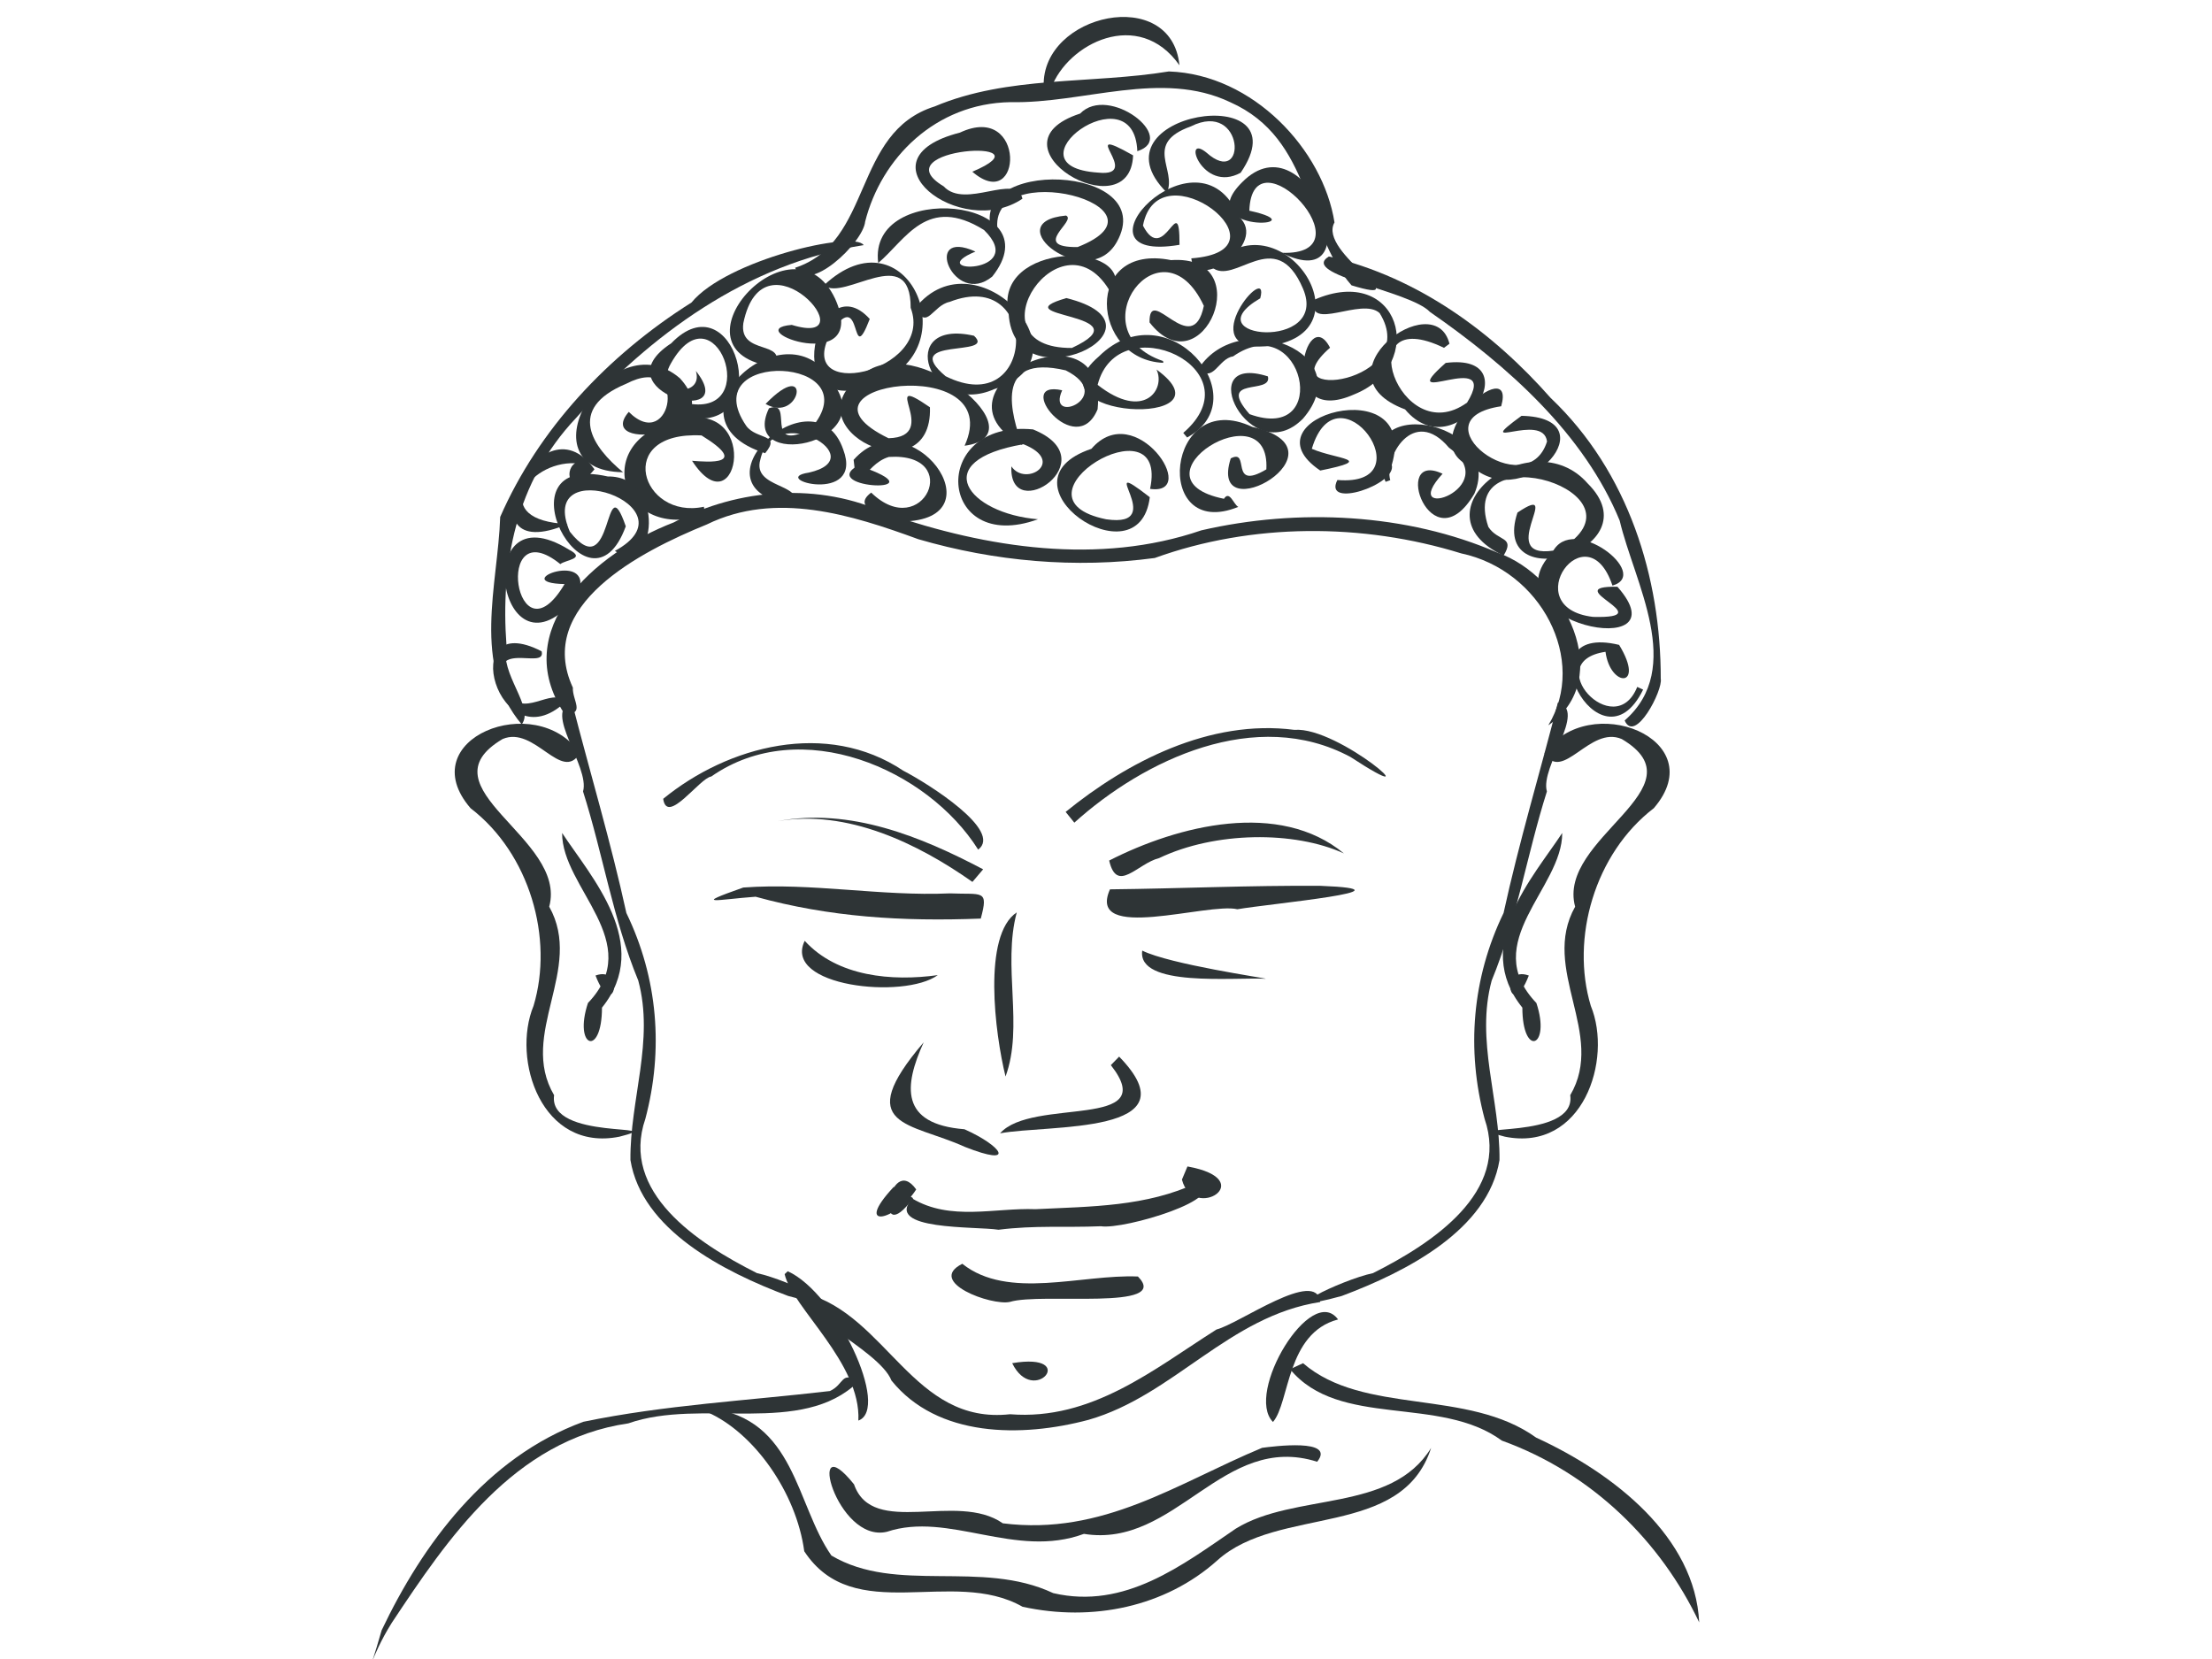 <?xml version="1.0"?><svg width="640" height="480" xmlns="http://www.w3.org/2000/svg">
 <title>Buddha head outline</title>
 <g>
  <title>Layer 1</title>
  <g display="inline" id="layer3"/>
  <g id="layer4"/>
  <g id="layer2"/>
  <g id="layer5"/>
  <g id="layer1">
   <g id="g14221">
    <path fill="#2e3436" stroke-miterlimit="4" id="path13995" d="m294.181,263.981c-4.196,15.56 2.08,33.01 -3.247,47.486c-3.079,-12.455 -6.706,-40.882 3.247,-47.486z"/>
    <path fill="#2e3436" stroke-miterlimit="4" id="path13997" d="m267.25,301.572c-5.752,12.673 -6.897,23.67 11.792,25.154c10.933,4.861 15.17,11.048 0.138,5.109c-15.762,-7.181 -32.911,-5.657 -11.929,-30.264z"/>
    <path fill="#2e3436" stroke-miterlimit="4" id="path13999" d="m323.798,305.713c22.167,22.731 -20.516,19.591 -34.445,22.19c9.231,-10.509 46.902,-0.853 32.05,-19.726c0.798,-0.821 1.596,-1.643 2.394,-2.464z"/>
    <path fill="#2e3436" stroke-miterlimit="4" id="path14001" d="m320.919,248.982c20.037,-10.234 49.241,-17.519 67.921,-2.056c-14.328,-6.576 -37.296,-6.383 -53.467,1.346c-6.296,1.571 -12.202,10.421 -14.455,0.71z"/>
    <path fill="#2e3436" stroke-miterlimit="4" id="path14003" d="m321.147,257.313c20.219,-0.221 40.51,-1.16 60.9,-1.017c29.283,1.139 -14.908,5.186 -24.029,6.778c-8.57,-2.039 -43.78,9.774 -36.871,-5.761z"/>
    <path fill="#2e3436" stroke-miterlimit="4" id="path14005" d="m330.482,275.037c7.96,3.963 35.95,7.995 35.785,8.155c-9.265,-0.488 -37.271,2.549 -35.785,-8.155z"/>
    <path fill="#2e3436" stroke-miterlimit="4" id="path14007" d="m281.352,255.164c-15.809,-11.139 -36.327,-21.089 -56.424,-17.561c21.09,-3.977 41.635,4.496 59.524,13.916c-1.033,1.215 -2.066,2.43 -3.099,3.645z"/>
    <path fill="#2e3436" stroke-miterlimit="4" id="path14009" d="m283.768,265.773c-22.733,0.883 -43.74,-0.414 -65.146,-6.322c-10.917,0.785 -18.869,2.728 -3.571,-2.66c19.802,-1.469 39.714,2.581 59.786,1.691c9.406,0.403 11.257,-1.261 8.931,7.291z"/>
    <path fill="#2e3436" stroke-miterlimit="4" id="path14011" d="m232.828,272.21c9.468,10.394 25.282,11.77 38.502,9.923c-9.738,7.105 -44.994,3.287 -38.502,-9.923z"/>
    <path fill="#2e3436" stroke-miterlimit="4" id="path14023" d="m264.19,346.663c-11.612,15.863 -7.021,-13.559 0.896,-2.529c-5.562,8.845 -18.539,12.193 -6.527,-0.701c15.546,-1.114 -11.624,15.245 0.597,0.042c1.678,1.063 3.356,2.125 5.034,3.188z"/>
    <path fill="#2e3436" stroke-miterlimit="4" id="path14025" d="m263.938,346.762c11.04,6.608 23.93,2.635 35.681,3.093c16.114,-0.798 32.03,-0.683 46.873,-7.687c10.009,4.274 -21.228,13.687 -27.975,12.621c-10.668,0.441 -18.898,-0.321 -29.624,1.015c-6.435,-1.033 -33.371,0.288 -24.955,-9.041z"/>
    <path fill="#2e3436" stroke-miterlimit="4" id="path14027" d="m343.568,337.489c21.248,3.837 1.622,16.202 -1.598,3.807c0.533,-1.269 1.065,-2.538 1.598,-3.807z"/>
    <path fill="#2e3436" stroke-miterlimit="4" id="path14029" d="m278.424,365.651c13.277,10.572 34.473,2.984 50.814,3.682c9.912,10.05 -28.023,4.559 -37.043,7.348c-5.308,1.192 -24.269,-5.762 -13.771,-11.03z"/>
    <path fill="#2e3436" stroke-miterlimit="4" id="path14039" d="m308.321,234.911c17.744,-14.414 41.661,-26.931 66.186,-23.739c12.93,-1.054 41.734,24.516 16.238,7.852c-27.337,-14.686 -59.754,0.812 -79.907,18.997c-0.839,-1.037 -1.678,-2.073 -2.516,-3.11z"/>
    <path fill="#2e3436" stroke-miterlimit="4" id="path14043" d="m191.883,231.122c18.806,-15.365 47.318,-22.902 69.448,-8.146c7.296,3.784 28.918,17.417 21.683,22.843c-14.633,-23.278 -51.302,-39.245 -77.224,-21.15c-3.333,0.413 -12.797,14.22 -13.907,6.453z"/>
    <path fill="#2e3436" stroke-miterlimit="4" id="path14045" d="m165.504,203.255c5.212,20.335 11.256,40.426 15.725,60.9c9.143,18.878 10.787,39.622 5.492,59.555c-7.313,21.19 14.921,35.921 32.283,44.643c9.193,1.93 31.414,12.786 9.044,6.609c-18.887,-7.078 -42.345,-19.19 -45.642,-39.319c-0.179,-17.529 6.978,-34.522 2.261,-51.946c-7.307,-17.748 -10.201,-36.509 -15.975,-54.699c2.087,-7.179 -11.801,-23.494 -3.188,-25.744z"/>
    <path fill="#2e3436" stroke-miterlimit="4" id="path14047" d="m450.755,203.255c-5.212,20.335 -11.256,40.426 -15.725,60.9c-9.143,18.878 -10.787,39.622 -5.492,59.555c7.313,21.19 -14.921,35.921 -32.283,44.643c-9.193,1.93 -31.414,12.786 -9.044,6.609c18.887,-7.078 42.345,-19.19 45.642,-39.319c0.179,-17.529 -6.978,-34.522 -2.261,-51.946c7.307,-17.748 10.201,-36.509 15.975,-54.699c-2.087,-7.179 11.801,-23.494 3.188,-25.744z"/>
    <path fill="#2e3436" stroke-miterlimit="4" id="path14053" d="m381.976,376.714c-26.541,4.086 -42.38,27.032 -67.036,34.089c-19.447,5.185 -43.746,5.101 -57.014,-11.374c-3.531,-9.107 -31.049,-21.062 -24.802,-25.206c23.558,6.379 31.11,38.07 59.106,34.957c23.694,1.89 41.644,-13.062 59.753,-24.521c6.463,-1.613 29.027,-17.898 29.993,-7.946z"/>
    <path fill="#2e3436" stroke-miterlimit="4" id="path14055" d="m292.859,394.407c19.667,-3.292 6.18,12.765 0,0z"/>
    <path fill="#2e3436" stroke-miterlimit="4" id="path14057" d="m446.865,217.926c12.707,-18.441 48.9,-4.114 31.623,15.918c-17.123,13.124 -24.096,37.672 -18.222,57.174c6.42,15.584 -2.331,42.376 -24.849,37.861c-15.881,-4.01 20.757,1.302 18.902,-12.005c10.442,-17.708 -8.747,-36.453 1.415,-54.543c-5.404,-19.878 37.298,-34.401 13.49,-48.507c-9.276,-3.962 -17.083,12.772 -22.359,4.102z"/>
    <path fill="#2e3436" stroke-miterlimit="4" id="path14059" d="m451.997,241.006c0.106,15.951 -24.304,31.627 -7.473,49.191c4.28,12.911 -4.041,15.873 -4.059,1.345c-14.794,-18.34 3.294,-37.961 11.532,-50.536z"/>
    <path fill="#2e3436" stroke-miterlimit="4" id="path14061" d="m442.335,282.25c-5.392,13.89 -8.663,-3.15 0,0z"/>
    <path fill="#2e3436" stroke-miterlimit="4" id="path14063" d="m167.773,217.926c-12.707,-18.441 -48.9,-4.114 -31.623,15.918c17.123,13.124 24.096,37.672 18.222,57.174c-6.42,15.584 2.331,42.376 24.849,37.861c15.881,-4.01 -20.757,1.302 -18.902,-12.005c-10.442,-17.708 8.747,-36.453 -1.415,-54.543c5.404,-19.878 -37.298,-34.401 -13.49,-48.507c9.276,-3.962 17.083,12.772 22.359,4.102z"/>
    <path fill="#2e3436" stroke-miterlimit="4" id="path14065" d="m162.641,241.006c-0.106,15.951 24.304,31.627 7.473,49.191c-4.28,12.911 4.041,15.873 4.059,1.345c14.794,-18.34 -3.294,-37.961 -11.532,-50.536z"/>
    <path fill="#2e3436" stroke-miterlimit="4" id="path14067" d="m172.303,282.25c5.392,13.89 8.663,-3.15 0,0z"/>
    <path fill="#2e3436" stroke-miterlimit="4" id="path14069" d="m163.224,206.385c-15.876,-24.146 8.4,-46.269 31.678,-55.221c18.792,-9.975 42.265,-11.71 61.767,-2.538c28.838,9.896 61.268,14.999 90.906,4.821c28.026,-6.465 59.413,-4.955 85.662,6.437c19.755,6.914 34.238,36.547 14.732,49.976c11.459,-18.91 -2.098,-44.881 -25.216,-49.754c-28.516,-8.829 -60.54,-8.834 -88.656,1.341c-23.017,3.08 -46.273,1.004 -68.384,-5.434c-19.304,-7.066 -41.303,-14.012 -61.201,-4.276c-19.481,7.924 -49.727,23.533 -38.763,47.221c-0.221,3.577 3.856,8.027 -2.525,7.428z"/>
    <path fill="#2e3436" stroke-miterlimit="4" id="path14071" d="m150.945,209.586c-14.546,-17.275 -6.876,-40.198 -6.221,-60.027c11.051,-25.232 30.944,-46.656 55.35,-62.036c10.036,-12.292 47.054,-20.922 49.81,-16.601c-33.978,5.316 -61.977,26.277 -83.318,50.122c-17.372,18.431 -21.792,42.121 -20.017,65.758c-2.122,8.059 8.233,17.811 4.396,22.784z"/>
    <path fill="#2e3436" stroke-miterlimit="4" id="path14073" d="m470.06,208.459c17.476,-15.244 2.796,-39.874 -1.433,-57.822c-10.237,-24.977 -32.262,-44.701 -54.903,-60.39c-5.794,-6.17 -37.928,-10.755 -29.238,-16.038c26.025,6.086 47.485,22.026 64.161,40.922c22.572,21.443 31.91,52.048 31.86,81.253c0.685,3.265 -7.431,18.959 -10.448,12.074z"/>
    <path fill="#2e3436" stroke-miterlimit="4" id="path14075" d="m230.032,77.483c22.689,-7.426 16.487,-39.212 40.403,-46.689c21.203,-8.963 45.278,-6.43 67.748,-10.123c24.447,0.839 44.659,22.755 47.928,43.689c-5.048,8.763 25.193,24.319 4.926,18.198c-13.812,-15.719 -11.22,-42.367 -35.081,-52.984c-19.906,-9.49 -42.459,0.457 -63.609,-0.02c-21.672,0.361 -37.342,16.1 -42.028,34.552c-0.584,6.192 -16.684,21.352 -20.286,13.377z"/>
    <path fill="#2e3436" stroke-miterlimit="4" id="path14077" d="m301.972,24.899c-0.602,-20.923 36.983,-29.252 39.279,-6.014c-11.789,-16.753 -32.408,-6.318 -37.12,6.641l-1.235,-0.359l-0.924,-0.268z"/>
    <path fill="#2e3436" stroke-miterlimit="4" id="path14079" d="m238.367,82.56c23.992,-22.438 42.271,18.979 14.977,28.296c-29.279,12.824 -16.956,-35.437 -1.697,-18.565c-5.788,15.041 -1.856,-9.571 -10.913,3.393c-12.359,21.353 29.864,12.182 22.75,-6.623c0.057,-19.294 -19.258,-1.687 -25.118,-6.501z"/>
    <path fill="#2e3436" stroke-miterlimit="4" id="path14081" d="m264.862,89.065c17.734,-22.165 51.748,14.985 22.815,23.513c-19.094,8.509 -28.901,-20.654 -5.867,-15.433c6.755,6.325 -21.913,0.175 -8.218,11.706c26.333,13.093 27.62,-31.839 1.175,-21.511c-4.908,1.001 -6.635,8.533 -9.906,1.725z"/>
    <path fill="#2e3436" stroke-miterlimit="4" id="path14083" d="m321.538,84.961c-13.949,-25.472 -41.792,15.958 -11.403,15.711c21.862,-10.184 -21.229,-8.721 -1.596,-14.43c32.811,8.17 -15.192,31.688 -16.711,4.389c-4.632,-20.823 36.766,-21.213 30.395,-5.952l-0.685,0.282z"/>
    <path fill="#2e3436" stroke-miterlimit="4" id="path14085" d="m336.579,104.978c-20.965,-0.836 -23.302,-34.821 2.241,-29.716c25.663,-1.81 9.053,37.663 -6.221,18.02c-0.22,-11.605 12.397,11.194 15.71,-4.788c-12.174,-26.06 -37.1,7.377 -11.809,15.964l0.079,0.521z"/>
    <path fill="#2e3436" stroke-miterlimit="4" id="path14087" d="m254.098,76.097c-3.188,-24.094 51.154,-18.953 33.001,3.914c-11.13,9.166 -20.577,-14.326 -4.873,-7.224c-15.686,6.474 15.68,6.763 2.487,-6.24c-16.477,-10.249 -22.564,2.711 -30.615,9.55z"/>
    <path fill="#2e3436" stroke-miterlimit="4" id="path14089" d="m287.219,67.552c-8.553,-22.261 48.428,-20.109 35.943,2.393c-8.302,15.058 -35.215,-5.722 -14.727,-7.581c3.265,1.52 -10.49,9.266 3.351,9.118c29.785,-11.7 -26.355,-26.583 -23.14,-4.71l-1.113,0.608l-0.313,0.171z"/>
    <path fill="#2e3436" stroke-miterlimit="4" id="path14091" d="m344.682,74.748c30.166,-2.231 -9.55,-32.736 -13.988,-9.469c6.222,12.046 10.626,-11.078 10.575,5.556c-33.983,5.739 5.348,-36.41 17.097,-8.217c9.091,7.873 -12.707,22.157 -13.684,12.13z"/>
    <path fill="#2e3436" stroke-miterlimit="4" id="path14093" d="m350.487,77.195c19.603,-21.819 47.533,19.764 15.749,23c-21.725,1.715 1.481,-25.349 -1.61,-13.888c-20.037,11.674 20.182,15.485 12.368,-2.803c-8.03,-18.817 -19.925,-0.333 -26.507,-6.309z"/>
    <path fill="#2e3436" stroke-miterlimit="4" id="path14095" d="m370.789,73.141c26.487,1.023 -8.514,-36.2 -9.318,-12.183c21.119,4.622 -17.337,6.916 -2.081,-8.231c19.267,-19.551 38.39,33.933 11.398,20.414z"/>
    <path fill="#2e3436" stroke-miterlimit="4" id="path14097" d="m337.615,55.744c-23.3,-23.154 40.027,-33.132 21.34,-5.756c-11.141,6.079 -17.133,-11.697 -9.894,-5.838c11.942,10.65 11.092,-15.412 -4.507,-7.582c-13.899,4.993 -3.916,12.54 -6.94,19.175z"/>
    <path fill="#2e3436" stroke-miterlimit="4" id="path14099" d="m329.062,43.744c-0.919,-23.497 -38.924,4.392 -11.343,6.196c13.528,1.416 -7.169,-14.766 10.124,-4.99c-0.854,22.101 -43.396,-2.907 -15.322,-12.096c8.242,-8.537 28.474,7.132 16.542,10.889z"/>
    <path fill="#2e3436" stroke-miterlimit="4" id="path14101" d="m295.829,57.492c-17.874,12.122 -48.338,-11.433 -18.119,-19.115c19.316,-9.086 18.234,23.895 3.611,11.305c23.79,-10.016 -26.987,-6.956 -8.291,4.232c6.278,6.789 20.988,-4.097 22.798,3.578z"/>
    <path fill="#2e3436" stroke-miterlimit="4" id="path14103" d="m380.203,86.748c24.75,-10.798 33.084,18.766 11.58,27.367c-22.746,10.119 -14.089,-27.327 -6.96,-13.507c-18.759,16.371 26.937,10.142 14.346,-10.021c-5.188,-4.78 -21.027,5.672 -18.966,-3.839z"/>
    <path fill="#2e3436" stroke-miterlimit="4" id="path14105" d="m417.789,100.638c-27.715,-13.41 -12.922,30.046 6.683,15.846c9.97,-16.271 -22.16,2.611 -6.183,-11.485c25.048,-3.123 2.982,31.115 -11.754,13.451c-26.534,-9.892 8.528,-36.096 12.839,-18.998l-1.004,0.752l-0.58,0.434z"/>
    <path fill="#2e3436" stroke-miterlimit="4" id="path14107" d="m346.886,106.52c11.83,-17.945 46.504,-4.419 30.103,14.608c-15.21,15.356 -32.393,-19.312 -10.149,-12.228c1.402,5.436 -15.091,-0.207 -5.308,10.926c24.108,8.726 15.534,-30.898 -4.781,-16.701c-4.199,0.567 -5.837,8.066 -9.865,3.396z"/>
    <path fill="#2e3436" stroke-miterlimit="4" id="path14109" d="m342.355,125.251c21.495,-18.536 -18.878,-36.973 -24.777,-13.902c13.442,10.55 19.756,1.247 17.034,-4.43c23.459,17.008 -38.131,14.625 -16.693,-3.773c19.725,-19.507 46.458,12.087 25.547,23.437l-0.788,-0.945l-0.323,-0.388z"/>
    <path fill="#2e3436" stroke-miterlimit="4" id="path14111" d="m295.739,128.742c-29.486,-16.08 25.119,-42.959 21.831,-10.332c-6.23,15.097 -24.755,-8.705 -10.249,-5.491c-4.763,10.491 15.917,1.744 1.026,-5.761c-21.204,-4.977 -15.632,13.039 -12.608,21.585z"/>
    <path fill="#2e3436" stroke-miterlimit="4" id="path14113" d="m279.09,128.964c12.479,-27.446 -54.354,-17.866 -22.011,-2.169c15.789,-0.4 -3.723,-19.78 11.983,-8.959c0.87,26.029 -41.698,6.107 -19.545,-9.412c14.747,-13.014 52.118,17.508 29.574,20.541z"/>
    <path fill="#2e3436" stroke-miterlimit="4" id="path14115" d="m221.371,131.13c-31.509,-9.988 7.189,-44.468 19.789,-20.077c13.109,17.623 -27.381,25.294 -18.67,7.075c7.64,-2.766 -2.035,13.271 12.105,5.922c18.131,-21.066 -34.018,-23.246 -18.69,-0.847c2.937,4.079 10.241,2.198 5.467,7.927z"/>
    <path fill="#2e3436" stroke-miterlimit="4" id="path14117" d="m221.507,116.871c13.654,-14.091 10.24,5.891 0,0z"/>
    <path fill="#2e3436" stroke-miterlimit="4" id="path14119" d="m224.064,106.094c-32.514,-4.055 5.236,-45.751 17.553,-19.681c10.294,22.887 -28.336,8.879 -12.531,7.589c22.669,6.936 -8.215,-28.766 -14.017,-0.492c-1.316,9.506 12.968,4.715 8.995,12.584z"/>
    <path fill="#2e3436" stroke-miterlimit="4" id="path14121" d="m434.341,117.544c-25.427,3.754 7.425,28.81 13.264,10.186c-1.132,-8.75 -22.389,3.535 -7.393,-7.417c25.455,0.464 1.664,28.134 -14.034,14.948c-19.071,-7.324 12.764,-33.858 8.162,-17.718z"/>
    <path fill="#2e3436" stroke-miterlimit="4" id="path14123" d="m400.902,139.411c-11.609,-26.7 34.971,-18.068 25.675,3.445c-12.531,21.173 -24.291,-12.895 -9.195,-5.785c-13.38,14.6 18.096,4.159 1.865,-7.528c-10.362,-12.285 -18.899,2.858 -17.003,9.378l-1.203,0.44l-0.138,0.051z"/>
    <path fill="#2e3436" stroke-miterlimit="4" id="path14125" d="m386.941,138.879c26.064,2.156 0.082,-34.089 -7.391,-9.026c7.181,3.116 18.852,2.975 2.441,6.289c-22.9,-15.397 28.922,-29.46 20.688,-1.621c1.533,5.715 -20.026,12.83 -15.738,4.357z"/>
    <path fill="#2e3436" stroke-miterlimit="4" id="path14127" d="m435.027,160.753c-26.872,-12.685 8.255,-39.265 24.318,-20.897c19.469,19.302 -28.586,33.301 -20.295,8.45c14.454,-9.685 -8.122,15.137 12.241,10.655c27.885,-16.426 -29.987,-34.038 -20.666,-6.516c2.746,4.278 7.847,2.685 4.402,8.308z"/>
    <path fill="#2e3436" stroke-miterlimit="4" id="path14129" d="m466.533,169.426c-7.358,-22.11 -27.994,6.409 -5.615,9.061c20.471,0.543 -10.72,-9.032 7.058,-8.721c19.657,22.292 -38.549,10.398 -18.805,-9.986c5.793,-11.477 28.757,6.389 17.362,9.646z"/>
    <path fill="#2e3436" stroke-miterlimit="4" id="path14131" d="m475.404,199.529c-12.425,25.433 -35.612,-19.845 -6.945,-12.945c7.685,12.588 -2.564,12.435 -3.938,2.001c-19.127,2.801 2.624,26.489 9.182,10.157l1.157,0.535l0.544,0.252z"/>
    <path fill="#2e3436" stroke-miterlimit="4" id="path14133" d="m358.283,146.658c-25.148,10.198 -20.979,-34.94 4.035,-23.143c29.362,6.537 -13.178,30.825 -6.223,9.111c5.779,-3.015 -0.569,9.633 10.298,3.176c1.327,-23.6 -40.844,2.728 -12.27,8.515c1.651,-2.582 2.829,1.719 4.16,2.341z"/>
    <path fill="#2e3436" stroke-miterlimit="4" id="path14135" d="m332.752,141.448c5.646,-26.58 -42.939,2.651 -12.709,8.797c18.752,2.748 -4.373,-19.596 12.629,-6.388c-3.054,25.134 -45.638,-4.288 -16.891,-14.007c12.74,-14.798 31.671,13.681 16.971,11.598z"/>
    <path fill="#2e3436" stroke-miterlimit="4" id="path14137" d="m300.325,150.236c-29.053,10.567 -31.9,-28.848 -1.45,-25.999c21.961,8.872 -7.061,28.167 -6.251,10.695c4.125,6.092 15.972,-1.421 3.495,-6.404c-27.874,4.742 -16.059,20.065 4.207,21.708z"/>
    <path fill="#2e3436" stroke-miterlimit="4" id="path14139" d="m252.06,142.52c14.974,14.552 26.915,-11.68 5.117,-10.316c-7.484,2.213 -8.953,12.958 -10.197,0.843c16.215,-18.383 43.04,17.524 13.948,17.838c-3.694,-1.507 -15.307,-3.51 -8.869,-8.364z"/>
    <path fill="#2e3436" stroke-miterlimit="4" id="path14141" d="m229.547,146.09c-32.161,-4.538 6.299,-39.728 14.437,-15.998c6.022,16.141 -22.002,8.483 -10.011,6.655c19.011,-4.197 -10.174,-21.044 -13.989,-3.748c-2.426,8.38 12.996,6.881 9.562,13.091z"/>
    <path fill="#2e3436" stroke-miterlimit="4" id="path14143" d="m248.24,134.665c25.442,8.489 -12.06,6.874 0,0z"/>
    <path fill="#2e3436" stroke-miterlimit="4" id="path14145" d="m203.955,148.922c-23.76,8.165 -33.479,-20.708 -9.184,-26.909c26.099,-8.734 19.067,32.239 5.461,11.305c4.635,0.367 16.915,1.399 2.746,-7.335c-25.568,-1.314 -17.461,24.546 0.686,20.635l0.149,1.183l0.141,1.121z"/>
    <path fill="#2e3436" stroke-miterlimit="4" id="path14147" d="m199.158,116.752c21.578,3.836 7.661,-34.047 -5.017,-11.658c-5.396,9.175 9.665,10.208 7.193,2.232c13.506,16.981 -28.453,5.925 -7.118,-8.009c18.025,-18.677 30.244,24.155 6.364,21.727c-5.216,1.607 -1.429,-2.571 -1.421,-4.291z"/>
    <path fill="#2e3436" stroke-miterlimit="4" id="path14149" d="m180.277,136.632c-30.219,-0.381 -3.395,-44.223 16.447,-27.187c15.287,16.712 -25.075,21.652 -14.804,9.727c12.581,12.522 17.58,-17.646 -0.775,-8.125c-17.496,7.304 -9.604,18.41 -0.868,25.585z"/>
    <path fill="#2e3436" stroke-miterlimit="4" id="path14151" d="m177.901,159.399c23.938,-12.981 -23.134,-29.008 -13.034,-5.571c12.886,16.335 9.728,-20.147 16.19,-1.553c-10.761,29.518 -37.85,-21.771 -5.209,-14.417c16.971,-0.239 14.063,29.191 2.054,21.541z"/>
    <path fill="#2e3436" stroke-miterlimit="4" id="path14153" d="m164.247,151.609c-31.976,13.721 -8.449,-38.503 7.748,-15.831c-6.83,8.53 -9.107,0.614 -5.629,-1.748c-13.821,-0.586 -25.061,16.681 -2.119,17.579z"/>
    <path fill="#2e3436" stroke-miterlimit="4" id="path14155" d="m162.119,163.213c-19.634,-15.858 -13.026,29.837 1.228,5.776c-17.279,-0.357 10.196,-10.627 3.518,3.645c-22.563,27.859 -31.589,-31.787 -2.215,-13.589c5.087,2.634 -1.045,2.926 -2.531,4.168z"/>
    <path fill="#2e3436" stroke-miterlimit="4" id="path14157" d="m163.586,203.101c-19.407,18.244 -32.044,-27.624 -6.879,-14.662c1.535,5.892 -16.786,-4.508 -10.044,11.438c4.236,8.805 13.043,-1.519 16.924,3.223z"/>
    <path fill="#2e3436" stroke-miterlimit="4" id="path14161" d="m227.924,367.809c14.156,6.41 29.732,39.875 20.427,43.203c0.824,-16.622 -19.132,-32.689 -21.332,-42.365l0.905,-0.838z"/>
    <path fill="#2e3436" stroke-miterlimit="4" id="path14163" d="m387.137,381.761c-15.016,3.939 -13.942,24.032 -18.825,29.659c-8.244,-8.327 11.091,-40.307 18.825,-29.659z"/>
    <path fill="#2e3436" stroke-miterlimit="4" id="path14165" d="m248.318,399.786c-16.376,15.961 -45.241,4.557 -66.534,12.041c-33.127,4.791 -52.336,33.467 -68.409,57.673c-6.411,10.157 -7.644,18.639 -2.955,2.191c11.767,-24.746 30.2,-50.017 58.366,-60.328c23.464,-4.867 47.704,-6.118 71.325,-8.894c4.195,-1.9 3.242,-5.991 8.206,-2.683z"/>
    <path fill="#2e3436" stroke-miterlimit="4" id="path14167" d="m377.016,394.418c17.602,15.166 47.579,7.215 67.449,21.533c22.7,10.424 45.987,28.888 47.162,53.45c-11.08,-23.381 -30.944,-43.141 -57.104,-52.592c-17.953,-13.206 -47.07,-3.444 -61.272,-20.66c1.255,-0.578 2.51,-1.155 3.765,-1.733z"/>
    <path fill="#2e3436" stroke-miterlimit="4" id="path14169" d="m205.222,407.452c24.865,2.953 25.003,27.831 35.324,42.609c18.899,11.2 43.324,1.057 64.18,10.877c20.736,4.846 37.394,-8.139 52.827,-18.655c17.058,-10.521 45.013,-4.524 56.523,-23.383c-8.445,26.383 -44.173,16.59 -61.857,32.562c-15.069,13.483 -36.152,17.846 -56.368,13.419c-20.302,-11.548 -48.782,5.856 -63.156,-16.053c-2.273,-16.96 -14.551,-34.351 -28.092,-40.266l0.591,-1.06l0.028,-0.05z"/>
    <path fill="#2e3436" stroke-miterlimit="4" id="path14219" d="m381.098,422.929c-27.312,-8.671 -40.917,25.181 -67.484,20.867c-19.917,7.345 -39.077,-6.586 -57.024,-0.6c-14.619,3.415 -23.674,-31.424 -9.498,-13.736c5.41,15.526 29.736,1.966 43.05,11.279c29.025,3.662 50.383,-11.572 75.018,-21.837c3.087,-0.401 21.455,-2.83 15.938,4.026z"/>
   </g>
  </g>
 </g>
</svg>